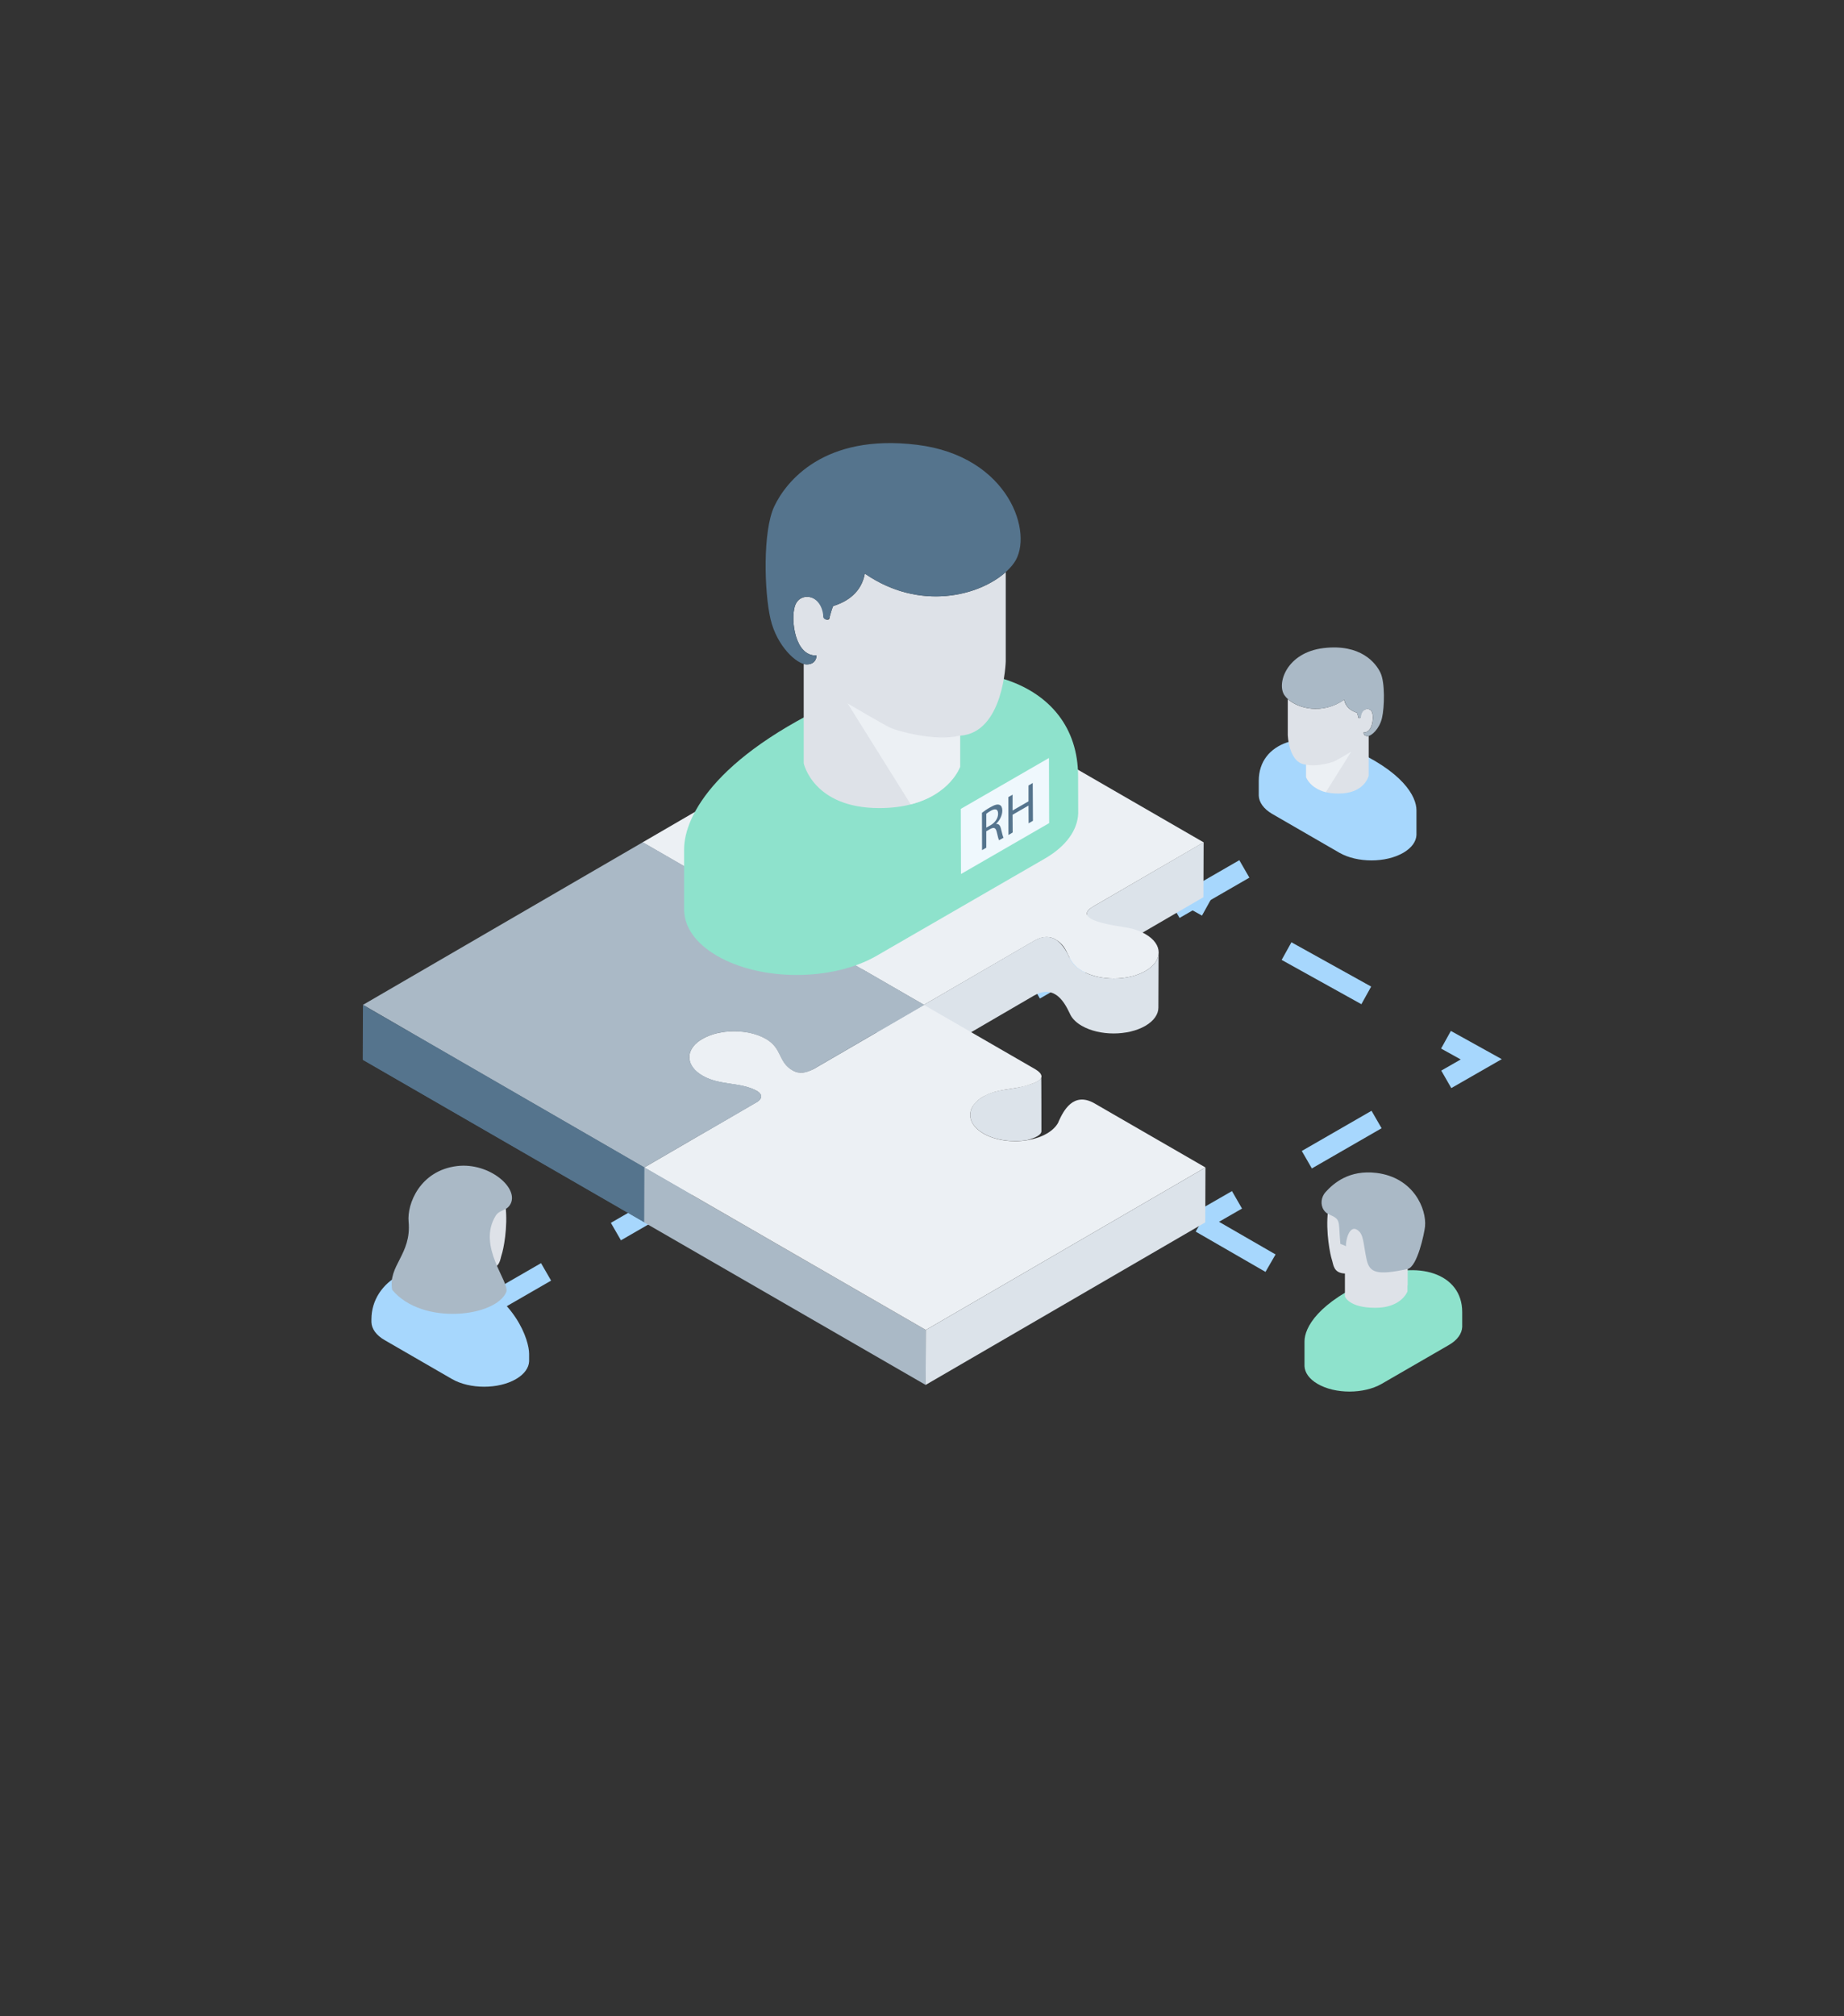 <?xml version="1.0" encoding="utf-8"?>
<svg xmlns="http://www.w3.org/2000/svg" xmlns:xlink="http://www.w3.org/1999/xlink" version="1.1" id="Calque_1" x="0px" y="0px" viewBox="0 0 183 200" style="enable-background:new 0 0 183 200;">
<rect x="0" y="0" width="183" height="200" fill="#333333" stroke="none"/>
<style type="text/css">
	.st0{fill:none;stroke:#A7D7FD;stroke-width:2;stroke-miterlimit:10;stroke-dasharray:8,8;}
	.st1{fill:none;stroke:#A7D7FD;stroke-width:2;stroke-miterlimit:10;}
	.st2{fill:none;stroke:#A7D7FD;stroke-width:2;stroke-miterlimit:10;stroke-dasharray:7.987,7.987;}
	.st3{fill:none;stroke:#A7D7FD;stroke-width:2;stroke-miterlimit:10;stroke-dasharray:9.051,9.051;}
	.st4{fill:#DCE3EA;}
	.st5{fill:#EFF8FD;}
	.st6{fill:#ECF0F4;}
	.st7{fill:#AAB9C6;}
	.st8{fill:#55748D;}
	.st9{fill:#A7D7FD;}
	.st10{fill:#DEE2E8;}
	.st11{fill:#8EE2CC;}
	.st12{fill:none;}
</style>
<g>
	<line class="st0" x1="137.35" y1="78.2" x2="40.89" y2="133.84"/>
	<line class="st0" x1="105.3" y1="113.31" x2="138.75" y2="132.61"/>
	<g>
		<g>
			<line class="st1" x1="119.3" y1="121.01" x2="122.76" y2="119.02"/>
			<line class="st2" x1="129.69" y1="115.04" x2="140.07" y2="109.06"/>
			<polyline class="st1" points="143.53,107.07 147,105.08 143.5,103.14"/>
			<line class="st3" x1="135.59" y1="98.74" x2="123.72" y2="92.15"/>
			<line class="st1" x1="119.77" y1="89.95" x2="116.27" y2="88.01"/>
		</g>
	</g>
	<g>
		<g>
			<path class="st4" d="M108.53,89.9c-0.47,0.27-0.67,0.52-0.67,0.73l-0.02,5.45c0-0.21,0.2-0.46,0.67-0.73L119.43,89l0.02-5.45&#xD;&#xA;				L108.53,89.9z"/>
			<path class="st5" d="M85.82,90.58c-0.53,0.31-1.17,0.52-1.84,0.64c-0.1,0.02-0.2,0.03-0.29,0.04c-1,0.16-2.51,0.41-3.24,0.83&#xD;&#xA;				c-0.26,0.15-0.42,0.32-0.42,0.51l-0.02,5.45c0-0.19,0.16-0.36,0.42-0.51c0.73-0.42,2.25-0.67,3.24-0.83&#xD;&#xA;				c0.09-0.01,0.18-0.03,0.29-0.04c0.67-0.12,1.31-0.33,1.84-0.64c0.86-0.5,1.29-1.16,1.3-1.81l0.02-5.45&#xD;&#xA;				C87.12,89.42,86.69,90.08,85.82,90.58z"/>
			<g>
				<path class="st6" d="M113.69,96.31c-1.73,1.01-4.56,1.01-6.3,0c-1.69-0.97-1.14-2.25-2.64-3.12c-0.54-0.31-1.24-0.37-2.14,0.15&#xD;&#xA;					l-10.92,6.34L80.7,93.34c-0.41-0.24-0.62-0.46-0.66-0.65v-0.01c-0.01-0.02-0.01-0.05-0.01-0.07v-0.01c0-0.02,0-0.05,0.01-0.07&#xD;&#xA;					c0.04-0.16,0.19-0.3,0.41-0.43c1.43-0.82,3.76-0.57,5.37-1.51c1.71-0.99,1.75-2.62-0.02-3.66c-1.74-1.01-4.57-1.01-6.3,0&#xD;&#xA;					c-1.6,0.91-1.17,2.27-2.59,3.12c-0.54,0.32-1.24,0.38-2.15-0.15l-10.99-6.34l27.75-16.13l27.93,16.13l-10.92,6.34&#xD;&#xA;					c-0.9,0.52-0.8,0.92-0.26,1.24c0.73,0.42,2.26,0.67,3.27,0.83c0.74,0.11,1.44,0.29,2.13,0.69&#xD;&#xA;					C115.42,93.66,115.43,95.3,113.69,96.31z"/>
			</g>
			<path class="st4" d="M113.69,96.31c-1.74,1.01-4.56,1.01-6.31,0c-0.54-0.31-0.91-0.68-1.12-1.07c-0.03-0.06-0.06-0.11-0.08-0.17&#xD;&#xA;				c-0.28-0.58-0.72-1.47-1.45-1.89c-0.54-0.31-1.24-0.37-2.13,0.15l-10.92,6.35l0,5.45l10.9-6.35c0.89-0.52,1.59-0.47,2.13-0.15&#xD;&#xA;				c0.73,0.42,1.17,1.31,1.45,1.89c0.02,0.05,0.05,0.11,0.08,0.17c0.21,0.39,0.58,0.76,1.12,1.07c1.75,1.01,4.57,1.01,6.31,0&#xD;&#xA;				c0.86-0.5,1.29-1.16,1.29-1.81l0.02-5.45C114.99,95.15,114.55,95.81,113.69,96.31z"/>
			<path class="st7" d="M87.04,88.27c-0.01-0.04-0.03-0.08-0.04-0.12c0,0,0,0,0,0c-0.04-0.08-0.08-0.16-0.12-0.24&#xD;&#xA;				c-0.22-0.36-0.57-0.69-1.07-0.98c-1.74-1.01-4.57-1.01-6.3,0c-0.13,0.07-0.26,0.16-0.38,0.25c-0.05,0.04-0.1,0.08-0.15,0.12&#xD;&#xA;				c-0.05,0.04-0.1,0.09-0.15,0.13c-0.05,0.04-0.09,0.09-0.13,0.14c-0.08,0.09-0.14,0.17-0.2,0.26c-0.04,0.05-0.07,0.11-0.1,0.16v0&#xD;&#xA;				c-0.03,0.06-0.05,0.11-0.07,0.16c-0.26,0.58-0.7,1.46-1.41,1.88c-0.97,0.57-1.82-0.01-2.15-0.15l-10.99-6.34L63.75,89l10.99,6.34&#xD;&#xA;				v0c0.91,0.52,1.61,0.46,2.15,0.15c0.72-0.42,1.15-1.3,1.42-1.88c0.18-0.52,0.7-0.96,1.18-1.24c0.57-0.33,1.26-0.55,1.98-0.66&#xD;&#xA;				c0.73-0.2,1.59-0.34,2.23-0.44c0.09-0.01,0.18-0.03,0.27-0.04c0.68-0.12,1.32-0.34,1.85-0.64c0.86-0.5,1.29-1.16,1.3-1.81&#xD;&#xA;				C87.12,88.6,87.09,88.43,87.04,88.27z"/>
		</g>
		<path class="st7" d="M91.69,99.68v5.45l-11.27-6.5c-0.25-0.15-0.41-0.42-0.41-0.71l0.01-5.32c0,0.02,0,0.05,0.01,0.07v0.01&#xD;&#xA;			c0.04,0.19,0.25,0.41,0.66,0.65L91.69,99.68z"/>
	</g>
	<path class="st8" d="M75.54,108.73v5.45c0,0.19-0.15,0.4-0.51,0.63l-11.08,6.44l-27.93-16.12l4.7-2.73l23.23,13.41l11.08-6.44&#xD;&#xA;		C75.39,109.13,75.54,108.92,75.54,108.73z"/>
	<path class="st8" d="M91.69,99.68v5.45l-1.44,0.84l-9.64,5.6c-0.82,0.42-1.46,0.36-1.97,0.06c-1.48-0.86-0.97-2.16-2.64-3.12&#xD;&#xA;		c-0.46-0.26-0.99-0.46-1.55-0.58c-1.49-0.55-3.2-0.33-4.73-1.22c-1.74-1.01-1.75-2.64-0.02-3.65c1.73-1.01,4.56-1.01,6.3,0&#xD;&#xA;		c1.67,0.97,1.16,2.27,2.64,3.12c0.51,0.29,1.15,0.36,1.97-0.06l6.38-3.71L91.69,99.68z"/>
	<g>
		<path class="st7" d="M91.69,99.68l-4.7,2.73l-6.38,3.71c-0.82,0.42-1.46,0.35-1.97,0.06c-1.48-0.86-0.97-2.16-2.64-3.12&#xD;&#xA;			c-1.75-1.01-4.57-1.01-6.3,0c-1.73,1.01-1.72,2.64,0.02,3.65c1.53,0.88,3.24,0.67,4.73,1.22c0.23,0.08,0.45,0.18,0.67,0.31&#xD;&#xA;			c0.26,0.15,0.41,0.31,0.41,0.5c0,0.19-0.15,0.4-0.51,0.63l-11.08,6.44L40.72,102.4l-4.7-2.72l27.75-16.12l10.99,6.35&#xD;&#xA;			c0.91,0.52,1.61,0.46,2.15,0.14c1.45-0.86,0.95-2.16,2.59-3.12c1.73-1.01,4.56-1.01,6.3,0c1.74,1.01,1.75,2.64,0.02,3.65&#xD;&#xA;			c-1.41,0.82-3.13,0.71-4.55,1.16c-0.29,0.09-0.56,0.2-0.82,0.35c-0.55,0.31-0.65,0.72,0.26,1.24l4.88,2.82L91.69,99.68z"/>
		<g>
			<polygon class="st8" points="63.95,115.81 63.95,121.25 36,105.13 36.02,99.68"/>
		</g>
	</g>
	<g>
		<path class="st4" d="M103.35,112.21c0,0.38-0.63,0.67-1.42,0.89c-1.49,0.24-3.16,0.02-4.33-0.66c-0.88-0.51-1.32-1.17-1.32-1.84&#xD;&#xA;			c0-0.33,0.11-0.66,0.32-0.97c0.05-0.08,0.11-0.15,0.18-0.23c0.2-0.22,0.46-0.43,0.79-0.62c0.53-0.31,1.17-0.52,1.86-0.64&#xD;&#xA;			c0.09-0.01,0.18-0.03,0.27-0.04c0.21-0.03,0.44-0.07,0.69-0.11c0.1-0.02,0.2-0.03,0.3-0.05c0.1-0.02,0.21-0.04,0.32-0.06&#xD;&#xA;			c0.09-0.02,0.18-0.04,0.27-0.06c0.01,0,0.03-0.01,0.04-0.01c0.08-0.02,0.16-0.04,0.23-0.06c0.18-0.04,0.36-0.09,0.52-0.14&#xD;&#xA;			c0.08-0.02,0.16-0.05,0.23-0.07c0.39-0.13,0.72-0.28,0.9-0.46c0.04-0.04,0.07-0.08,0.1-0.12c0.01-0.02,0.02-0.04,0.03-0.06&#xD;&#xA;			C103.35,106.86,103.35,112.21,103.35,112.21z"/>
		<g>
			<polygon class="st7" points="91.88,131.93 91.86,137.38 63.93,121.26 63.95,115.81"/>
		</g>
		<g>
			<path class="st6" d="M119.63,115.81l-4.7,2.73l-23.05,13.39l-23.23-13.41l-4.7-2.71l6.04-3.51l0.01,0l4.92-2.86&#xD;&#xA;				c0.65-0.32,0.89-0.8,0.21-1.21c-1.6-0.92-3.68-0.52-5.4-1.52c-0.82-0.47-1.26-1.08-1.31-1.71v-0.27c0-0.05,0.01-0.09,0.02-0.14&#xD;&#xA;				c0.11-0.56,0.52-1.1,1.27-1.53c1.73-1.01,4.56-1.01,6.3,0c1.65,0.95,1.18,2.28,2.64,3.12c0.72,0.41,1.37,0.23,2.08-0.12&#xD;&#xA;				l10.97-6.37l11.05,6.38c0.27,0.17,0.61,0.41,0.61,0.73c-0.03,0.38-0.69,0.63-1.05,0.75c-1.56,0.57-3.05,0.39-4.5,1.12&#xD;&#xA;				c-0.08,0.04-0.16,0.08-0.24,0.12c-0.69,0.4-1.29,1.03-1.29,1.82c0,0.66,0.44,1.33,1.32,1.84c1.18,0.68,2.84,0.9,4.33,0.66&#xD;&#xA;				c0.03-0.01,0.07-0.01,0.1-0.02c0.68-0.12,1.33-0.33,1.87-0.65c0.53-0.31,0.9-0.68,1.11-1.07c0.03-0.06,0.05-0.11,0.07-0.17&#xD;&#xA;				c0.46-1,1.43-2.92,3.5-1.77L119.63,115.81z"/>
		</g>
		<g>
			<polygon class="st4" points="119.63,115.81 119.61,121.26 91.86,137.38 91.88,131.93"/>
		</g>
	</g>
	<path class="st7" d="M74.92,109.43l-4.92,2.86c-0.09-0.04-0.18-0.09-0.27-0.14c-0.87-0.5-1.31-1.17-1.31-1.83c0-0.02,0-0.05,0-0.07&#xD;&#xA;		V105c0.05,0.63,0.49,1.24,1.31,1.71c1.72,1,3.8,0.6,5.4,1.52C75.81,108.63,75.57,109.11,74.92,109.43z"/>
	<g>
		<path class="st9" d="M36.86,131.15l0-0.04c0,0,0,0,0-0.01l0-0.22c0-3.88,4.5-6.4,8.91-4.5c5.44,2.34,6.74,6.59,6.74,7.92&#xD;&#xA;			c0,1.34,0,0.74,0,0.74l0,0c-0.03,0.64-0.46,1.27-1.3,1.76c-1.75,1.02-4.59,1.01-6.35,0l-6.68-3.86&#xD;&#xA;			C37.32,132.45,36.88,131.8,36.86,131.15L36.86,131.15z"/>
		<path class="st10" d="M50.17,119.65l-4.11,1.31v-0.37c0,0,0,0,0,0c-1.31,0.9-2.68,1.04-3.8,0.8v5.63c0.01,0,0.01,0,0.02,0&#xD;&#xA;			c0,0.53,0,0.59,0,0.59s0.38,1.09,1.96,1.49c0.35,0.09,0.77,0.14,1.25,0.14c2.63,0,3-1.13,3-1.13v-2.27&#xD;&#xA;			c1.16-0.05,1.13-0.89,1.29-1.36C49.95,124.01,50.42,121.74,50.17,119.65z"/>
		<path class="st7" d="M45.36,115.67c-3.69,0.45-4.98,3.77-4.81,5.52c0.3,3.26-2.06,4.33-1.63,6.76c3,3.59,10.3,2.67,11.32,0.22&#xD;&#xA;			c0.4-0.97-2.96-4.53-1.03-7.6c0.23-0.36,0.65-0.47,1-0.66c0.16-0.09,0.29-0.22,0.39-0.37C51.65,117.93,48.58,115.28,45.36,115.67z"/>
	</g>
	<g>
		<path class="st11" d="M145.11,131.63l0-0.04c0,0,0,0,0-0.01l0-1.43c0-3.88-4.5-5.19-8.91-3.29c-5.44,2.34-6.74,4.86-6.74,6.2&#xD;&#xA;			c0,1.34,0,2.46,0,2.46l0,0c0.03,0.64,0.46,1.27,1.3,1.76c1.75,1.02,4.59,1.01,6.35,0l6.68-3.86&#xD;&#xA;			C144.64,132.93,145.08,132.29,145.11,131.63L145.11,131.63z"/>
		<path class="st10" d="M131.79,120.14l4.11,1.31v-0.37c0,0,0,0,0,0c1.31,0.9,2.68,1.04,3.8,0.8v5.63c-0.01,0-0.01,0-0.02,0&#xD;&#xA;			c0,0.53,0,0.59,0,0.59s-0.38,1.09-1.96,1.49c-0.35,0.09-0.77,0.14-1.25,0.14c-2.63,0-3-1.13-3-1.13v-2.27&#xD;&#xA;			c-1.16-0.05-1.13-0.89-1.29-1.36C132.02,124.5,131.54,122.23,131.79,120.14z"/>
		<path class="st7" d="M136.59,116.35c3.69,0.45,5,3.57,4.83,5.32c-0.06,0.64-0.76,4-1.73,4.21c-3.09,0.67-3.77,0.35-4.06-0.91&#xD;&#xA;			c-0.36-1.62-0.26-2.58-0.97-2.99c-0.75-0.44-1.12,1.04-1.09,1.66c-0.07-0.1-0.46-0.2-0.55-0.25c-0.13-1.35-0.07-1.99-0.26-2.33&#xD;&#xA;			c-0.21-0.37-0.65-0.47-1-0.66c-0.16-0.09-0.29-0.22-0.39-0.37c-0.36-0.55-0.26-1.29,0.18-1.78&#xD;&#xA;			C132.37,117.35,133.9,116.03,136.59,116.35z"/>
	</g>
	<g>
		<path class="st9" d="M124.92,78.93l0-0.04c0,0,0,0,0,0l0-1.43c0-3.88,4.5-5.19,8.91-3.29c5.44,2.34,6.74,4.86,6.74,6.2&#xD;&#xA;			s0,2.46,0,2.46l0,0c-0.03,0.64-0.46,1.27-1.3,1.76c-1.75,1.02-4.59,1.01-6.35,0l-6.68-3.86&#xD;&#xA;			C125.39,80.23,124.95,79.58,124.92,78.93L124.92,78.93z"/>
		<g>
			<path class="st10" d="M133.4,69.41c0.13,0.74,0.69,1.11,1.25,1.29c0.04,0.01,0.15,0.43,0.15,0.46c0,0.14,0.23,0.08,0.25-0.04l0,0&#xD;&#xA;				l0-0.22c0.14-0.64,0.95-0.79,1.13-0.19c0.17,0.54,0,1.99-0.86,1.95c0,0.01,0,0.03,0,0.03s0,0.33,0.39,0.33&#xD;&#xA;				c0.04,0,0.07-0.01,0.12-0.02v3.94c0,0-0.37,1.78-3,1.78c-0.48,0-0.89-0.05-1.25-0.14c-1.58-0.4-1.96-1.49-1.96-1.49&#xD;&#xA;				s0-0.72,0-1.24c-1.74-0.11-1.82-2.95-1.82-2.95v-3.55C128.86,70.3,131.22,70.91,133.4,69.41z"/>
			<path class="st7" d="M131.34,64.29c3.69-0.44,5.19,1.46,5.66,2.45c0.46,0.98,0.4,3.4,0.15,4.48c-0.25,1.08-1.04,1.8-1.43,1.8&#xD;&#xA;				c-0.39,0-0.39-0.33-0.39-0.33s0-0.01,0-0.03c0.86,0.04,1.03-1.41,0.86-1.95c-0.19-0.6-1.06-0.49-1.13,0.41&#xD;&#xA;				c0,0.14-0.21,0.14-0.25,0.04c-0.01-0.03-0.12-0.45-0.15-0.46c-0.56-0.17-1.11-0.54-1.25-1.29c-2.45,1.69-5.14,0.7-5.93-0.43&#xD;&#xA;				C126.67,67.85,127.65,64.74,131.34,64.29z"/>
			<path class="st6" d="M129.62,75.85c0,0.53,0,1.24,0,1.24s0.38,1.09,1.96,1.49l2.51-4.01c-0.04,0.03-1.43,0.84-1.69,0.96&#xD;&#xA;				C132.12,75.65,130.63,76.09,129.62,75.85z"/>
		</g>
	</g>
	<path class="st11" d="M107,80.69l0-0.1c0,0,0-0.01,0-0.01L106.99,77c0-9.68-11.24-12.97-22.26-8.22&#xD;&#xA;		c-13.6,5.85-16.84,12.15-16.84,15.48c0,3.34,0,6.15,0,6.15l0.01,0c0.07,1.6,1.15,3.18,3.25,4.4c4.36,2.54,11.46,2.54,15.85,0&#xD;&#xA;		l16.69-9.64C105.84,83.93,106.94,82.31,107,80.69L107,80.69z"/>
	<g>
		<g>
			<g>
				<g>
					<polygon class="st5" points="104.1,75.19 104.12,81.65 95.37,86.7 95.35,80.24"/>
				</g>
			</g>
		</g>
		<g>
			<g>
				<path class="st8" d="M99.34,82.22c0.11,0.46,0.19,0.78,0.25,0.88l-0.44,0.25c-0.05-0.07-0.13-0.36-0.22-0.77&#xD;&#xA;					c-0.1-0.46-0.27-0.55-0.65-0.35l-0.4,0.23l0,1.63l-0.42,0.24l-0.01-3.7c0.21-0.17,0.52-0.38,0.81-0.54&#xD;&#xA;					c0.45-0.26,0.74-0.34,0.95-0.24c0.17,0.07,0.26,0.27,0.26,0.56c0,0.5-0.27,0.98-0.61,1.31l0,0.02&#xD;&#xA;					C99.11,81.7,99.26,81.88,99.34,82.22z M98.32,81.85c0.45-0.26,0.74-0.71,0.73-1.14c0-0.49-0.31-0.52-0.75-0.27&#xD;&#xA;					c-0.2,0.12-0.35,0.22-0.42,0.29l0,1.37L98.32,81.85"/>
			</g>
			<g>
				<polygon class="st8" points="102.49,77.67 102.51,81.42 102.08,81.67 102.07,79.91 100.49,80.82 100.5,82.58 100.08,82.83 &#xD;&#xA;					100.07,79.07 100.49,78.83 100.49,80.4 102.07,79.49 102.07,77.92"/>
			</g>
		</g>
	</g>
	<g>
		<path class="st10" d="M85.83,56.9c-0.34,1.85-1.72,2.78-3.12,3.21c-0.09,0.03-0.38,1.07-0.38,1.16c0,0.35-0.57,0.21-0.61-0.1l0,0&#xD;&#xA;			l-0.01-0.55c-0.34-1.61-2.36-1.96-2.83-0.48c-0.42,1.35,0,4.98,2.16,4.88c-0.01,0.04-0.01,0.06-0.01,0.06s0,0.83-0.98,0.83&#xD;&#xA;			c-0.09,0-0.19-0.02-0.29-0.05v9.85c0,0,0.93,4.45,7.5,4.45c1.2,0,2.23-0.14,3.11-0.36c3.94-0.99,4.9-3.72,4.9-3.72s0-1.79,0-3.1&#xD;&#xA;			c4.35-0.28,4.54-7.37,4.54-7.37v-8.86C97.17,59.12,91.26,60.65,85.83,56.9z"/>
		<path class="st8" d="M90.97,44.12C81.75,43,78,47.78,76.84,50.23s-1,8.5-0.37,11.19c0.63,2.69,2.61,4.49,3.58,4.49&#xD;&#xA;			c0.97,0,0.98-0.83,0.98-0.83s0-0.03,0.01-0.06c-2.16,0.1-2.58-3.53-2.16-4.88c0.47-1.51,2.66-1.23,2.83,1.03&#xD;&#xA;			c0.01,0.36,0.51,0.35,0.61,0.1c0.03-0.08,0.29-1.13,0.38-1.16c1.4-0.43,2.78-1.36,3.12-3.21c6.11,4.22,12.83,1.76,14.82-1.07&#xD;&#xA;			C102.64,53.01,100.19,45.23,90.97,44.12z"/>
		<path class="st6" d="M95.28,72.97c0,1.31,0,3.1,0,3.1s-0.96,2.72-4.9,3.72l-6.26-10.01c0.11,0.06,3.56,2.1,4.23,2.41&#xD;&#xA;			C89.02,72.5,92.76,73.58,95.28,72.97z"/>
	</g>
</g>
<rect x="36" y="44" class="st12" width="113" height="88"/>
</svg>